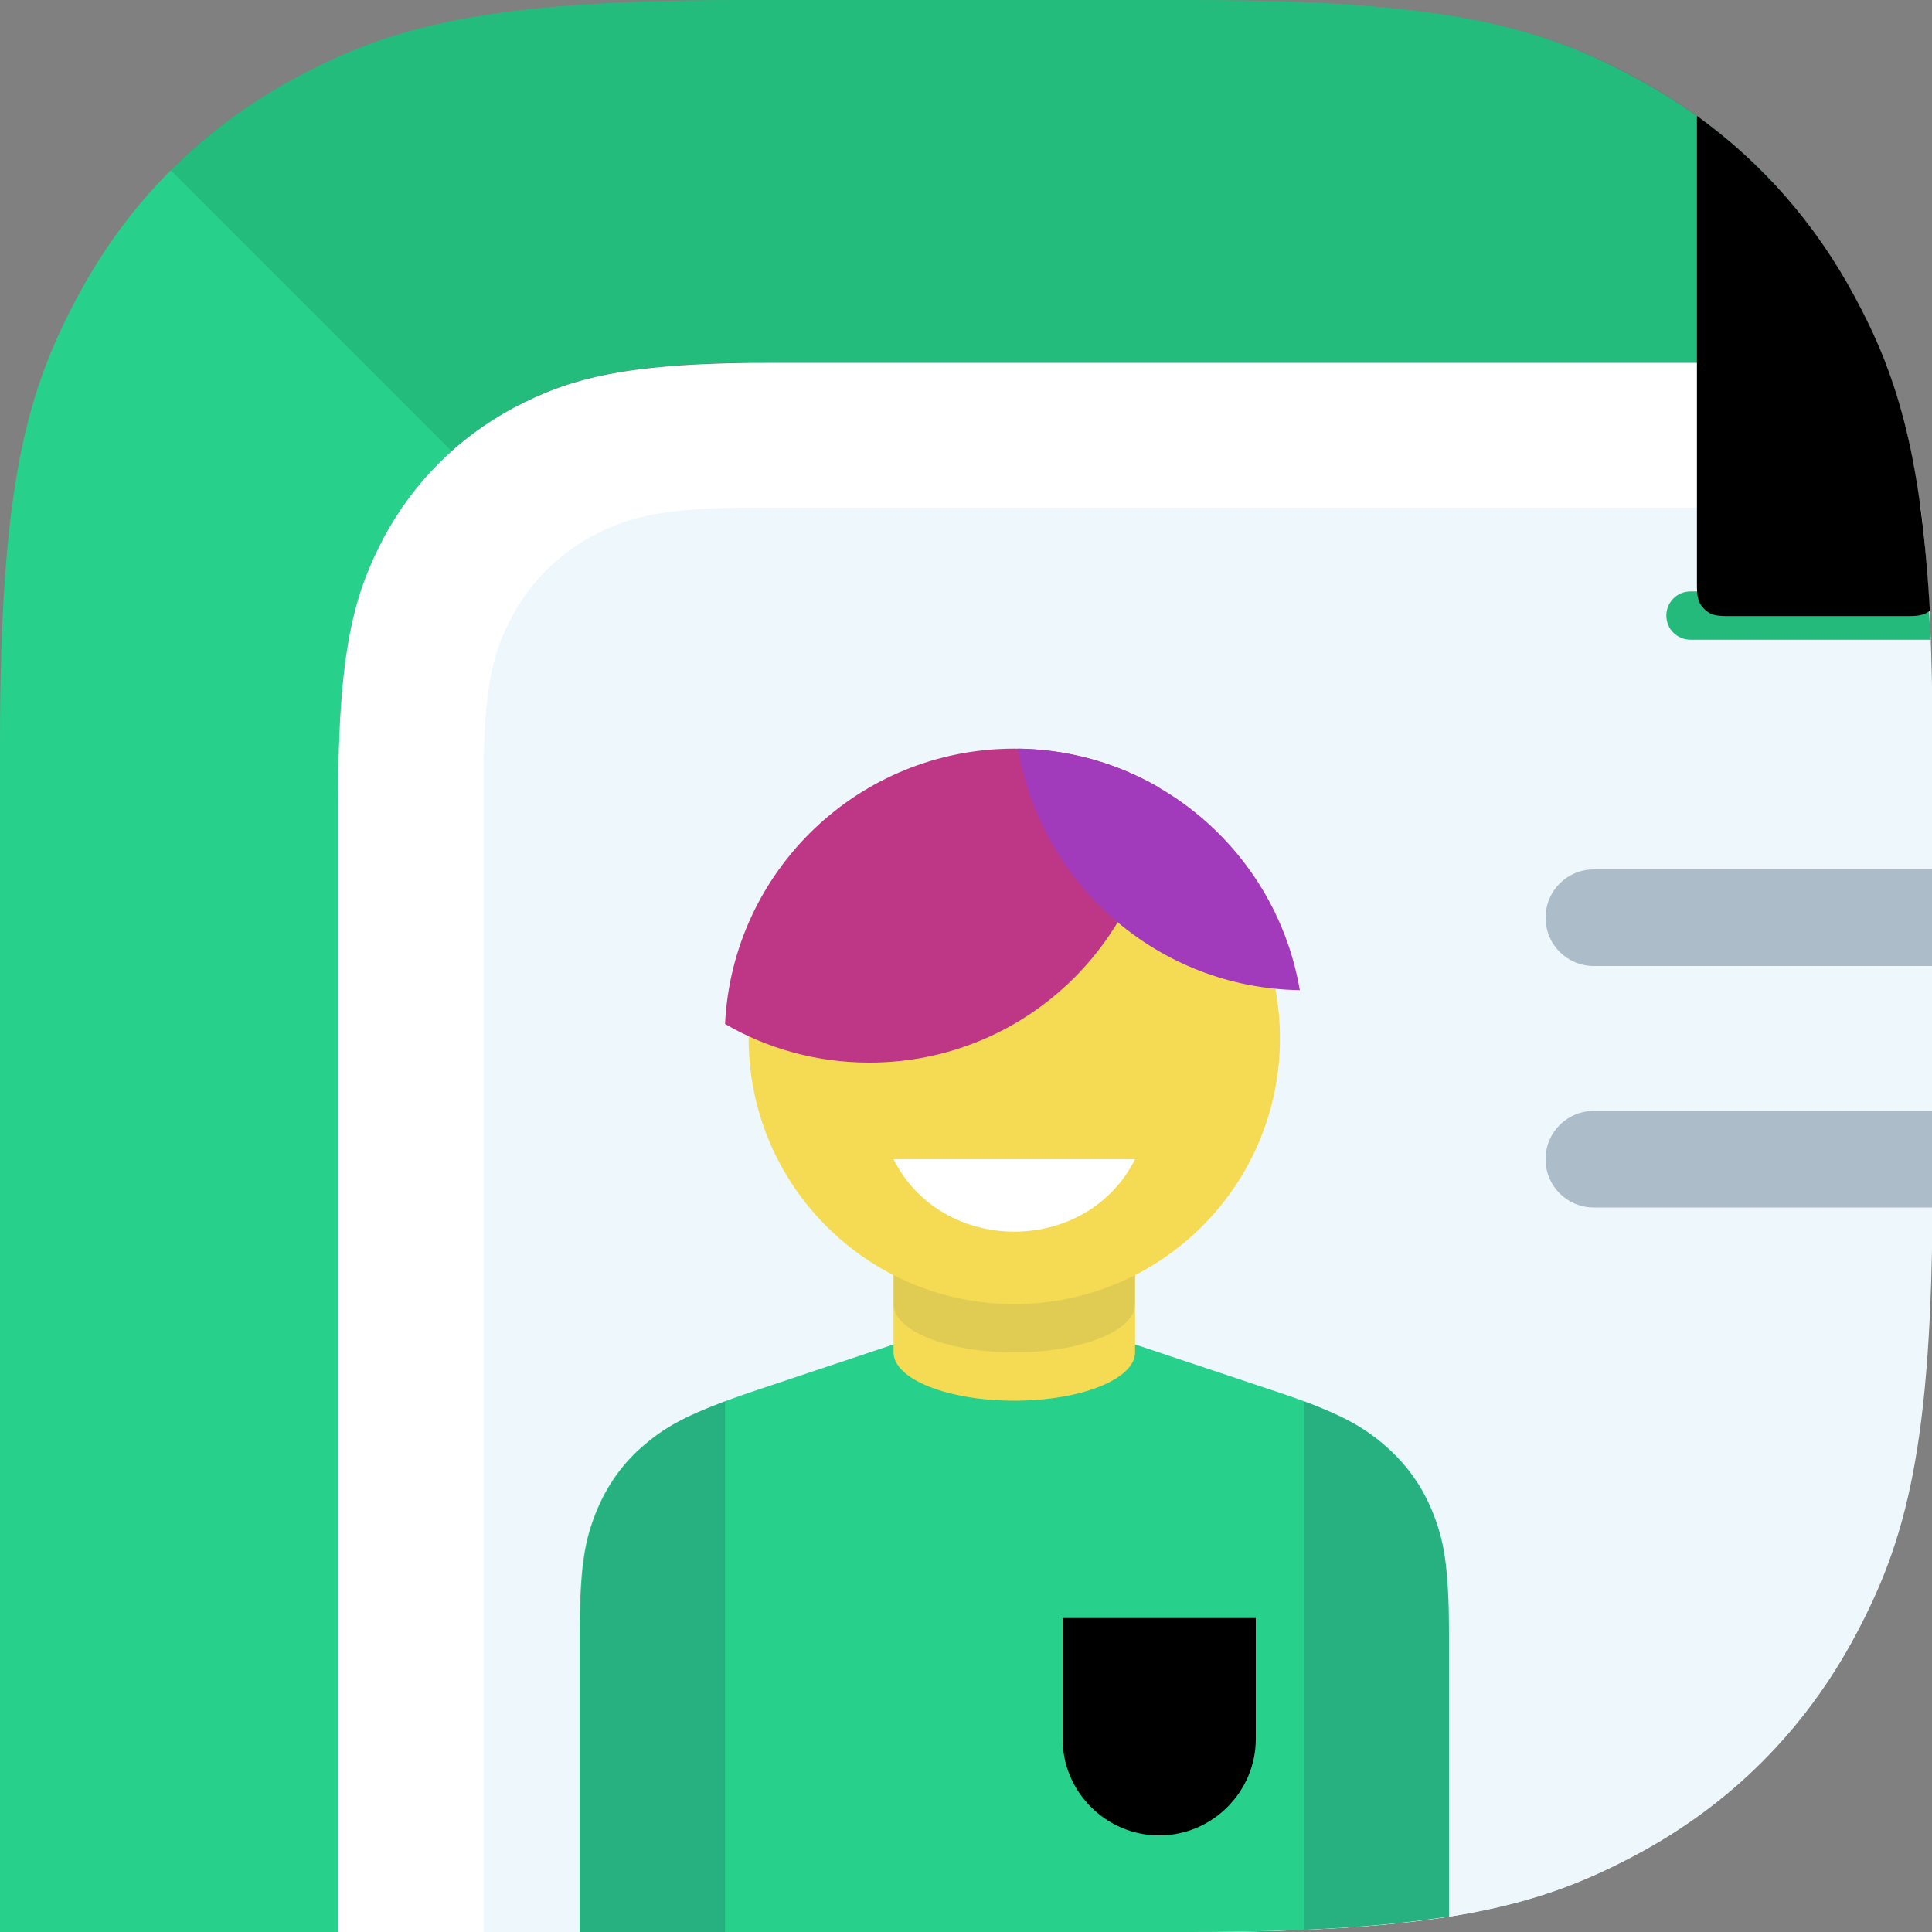 <?xml version="1.0" encoding="utf-8"?>
<!-- Generator: Adobe Illustrator 21.0.2, SVG Export Plug-In . SVG Version: 6.00 Build 0)  -->
<svg version="1.1" id="Слой_1" xmlns="http://www.w3.org/2000/svg" xmlns:xlink="http://www.w3.org/1999/xlink" x="0px" y="0px"
	 width="360px" height="360px" viewBox="0 0 360 360" style="enable-background:new 0 0 360 360;" xml:space="preserve">
<rect x="0" y="0" width="360" height="360" fill="#808080" stroke="none"/>
<style type="text/css">
	.st0{fill:#27D08B;}
	.st1{opacity:0.1;}
	.st2{fill:#FFFFFF;}
	.st3{fill:#EDF7FC;}
	.st4{fill-rule:evenodd;clip-rule:evenodd;fill:#27D08B;}
	.st5{fill-rule:evenodd;clip-rule:evenodd;}
	.st6{opacity:0.2;fill:#293A55;}
	.st7{fill-rule:evenodd;clip-rule:evenodd;fill:#F4DB53;}
	.st8{opacity:0.1;fill-rule:evenodd;clip-rule:evenodd;fill:#293A55;}
	.st9{fill-rule:evenodd;clip-rule:evenodd;fill:#ACBCC9;}
	.st10{fill-rule:evenodd;clip-rule:evenodd;fill:#FFFFFF;}
	.st11{fill-rule:evenodd;clip-rule:evenodd;fill:#BE3686;}
	.st12{fill-rule:evenodd;clip-rule:evenodd;fill:#A13ABB;}
	.st13{fill:#23BA7C;}
</style>
<path class="st0" d="M71.5,100.2C77.1,89.8,85.3,81.6,95.7,76c10.4-5.6,20.8-8.5,49.3-8.5h206.2c-1.7-4.3-3.6-8.3-5.7-12.2
	c-9.4-17.6-23.2-31.4-40.8-40.8C287.1,5,269.7,0,221.6,0h-83.1C90.3,0,72.9,5,55.3,14.4c-17.6,9.4-31.4,23.2-40.8,40.8
	C5,72.9,0,90.3,0,138.4V360h63V149.5C63,121,66,110.7,71.5,100.2z"/>
<path class="st1" d="M304.7,14.4C287.1,5,269.7,0,221.6,0h-83.1C90.3,0,72.9,5,55.3,14.4c-8.8,4.7-16.7,10.5-23.5,17.3l296.5,296.5
	c6.8-6.8,12.6-14.7,17.3-23.5c9.4-17.6,14.4-35.1,14.4-83.2v-83.1c0-48.1-5-65.6-14.4-83.2C336.2,37.7,322.3,23.8,304.7,14.4z"/>
<path class="st2" d="M95.7,76c-10.4,5.6-18.6,13.8-24.2,24.2C66,110.7,63,121,63,149.5V360h158.6c48.1,0,65.6-5,83.2-14.4
	c17.6-9.4,31.4-23.2,40.8-40.8c9.4-17.6,14.4-35.1,14.4-83.2v-83.1c0-37.3-3-56.2-8.7-70.9H145C116.5,67.5,106.2,70.5,95.7,76z"/>
<path class="st3" d="M110.5,99.8c-6.5,3.5-11.6,8.6-15.1,15.1s-5.3,13-5.3,30.8V360h131.6c48.1,0,65.6-5,83.2-14.4
	c17.6-9.4,31.4-23.2,40.8-40.8c9.4-17.6,14.4-35.1,14.4-83.2v-83.1c0-18.7-0.8-32.7-2.2-43.9H141.3C123.4,94.5,117,96.4,110.5,99.8z
	"/>
<path class="st4" d="M270,304.9c0-13.2-1-18-3-23c-2-5.1-5.1-9.3-9.2-12.8c-4.2-3.5-8.4-6-20.9-10.1L189,243l-47.9,16
	c-12.5,4.2-16.7,6.6-20.9,10.1c-4.2,3.5-7.2,7.8-9.2,12.8c-2,5.1-3,9.8-3,23V360h113.6c21.2,0,36.5-1,48.4-2.9V304.9z"/>
<path class="st5" d="M198,324c0,9.9,8.1,18,18,18s18-8.1,18-18v-22.5h-36V324z"/>
<g>
	<path class="st6" d="M257.7,269.1c-3.4-2.9-6.8-5-14.7-8v98.5c10.7-0.5,19.5-1.3,27-2.5v-52.2c0-13.2-1-18-3-23
		C265,276.9,261.9,272.6,257.7,269.1z"/>
	<path class="st6" d="M120.3,269.1c-4.2,3.5-7.2,7.8-9.2,12.8c-2,5.1-3,9.8-3,23V360h27v-98.9C127.1,264.1,123.6,266.2,120.3,269.1z
		"/>
</g>
<path class="st7" d="M166.5,252c0,5,10.1,9,22.5,9s22.5-4,22.5-9v-18h-45V252z"/>
<path class="st8" d="M166.5,243c0,5,10.1,9,22.5,9s22.5-4,22.5-9v-31.5h-45V243z"/>
<path class="st9" d="M288,171c0,5,4,9,9,9h63v-18h-63C292,162,288,166,288,171z"/>
<path class="st9" d="M288,216c0,5,4,9,9,9h63v-18h-63C292,207,288,211,288,216z"/>
<circle class="st7" cx="189" cy="193.5" r="49.5"/>
<path class="st10" d="M211.5,216h-45C175.5,234,202.5,234,211.5,216z"/>
<path class="st11" d="M162,198c28.9,0,52.5-22.7,53.9-51.3c-7.9-4.6-17.1-7.2-26.9-7.2c-28.9,0-52.5,22.7-53.9,51.3
	C143,195.4,152.2,198,162,198z"/>
<path class="st12" d="M242.2,184.5c-4.3-25.3-26.1-44.6-52.5-45C194,164.8,215.8,184.1,242.2,184.5z"/>
<path class="st13" d="M359.2,110.2H315c-2.5,0-4.5,2-4.5,4.5s2,4.5,4.5,4.5h44.7C359.6,116.1,359.4,113.1,359.2,110.2z"/>
<path class="st5" d="M345.6,55.3c-7.3-13.6-17.2-24.9-29.4-33.7V109c0,2,0.2,2.7,0.6,3.5c0.4,0.7,1,1.3,1.7,1.7
	c0.7,0.4,1.5,0.6,3.5,0.6h33.5c2,0,2.7-0.2,3.5-0.6c0.2-0.1,0.4-0.3,0.6-0.4C357.9,83.6,353.2,69.4,345.6,55.3z"/>
</svg>
